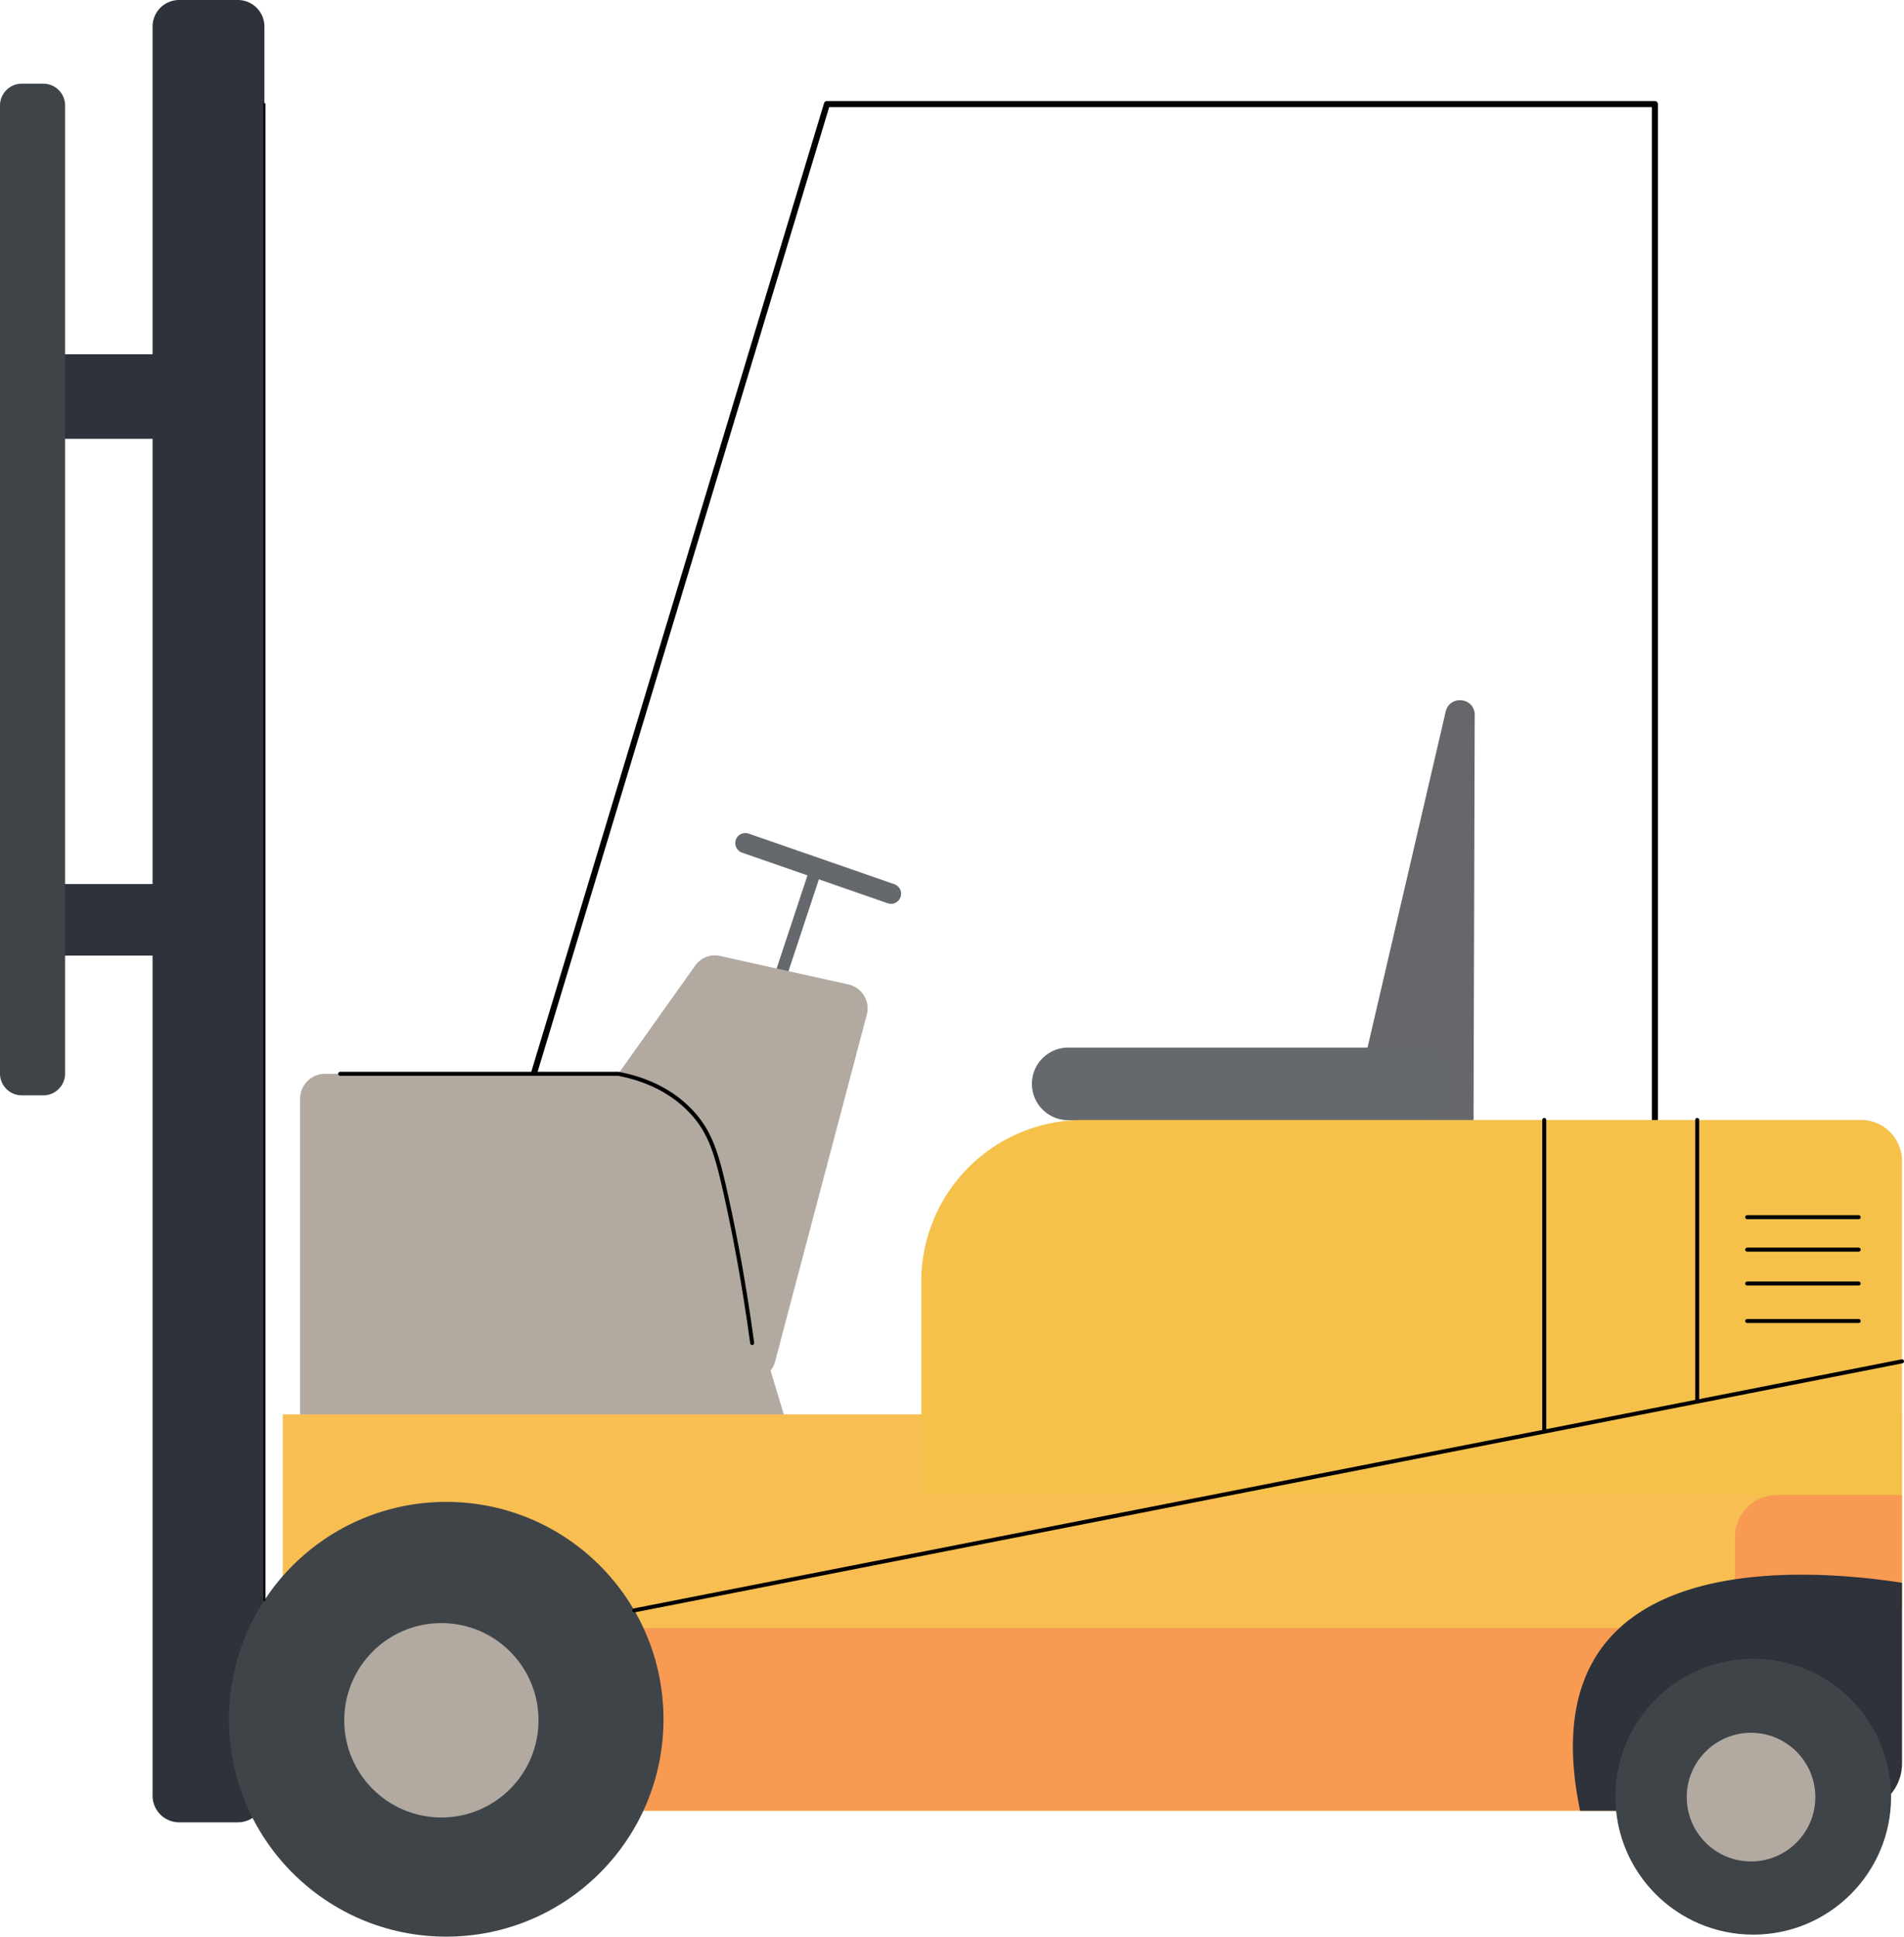 <?xml version="1.0" encoding="UTF-8"?> <svg xmlns="http://www.w3.org/2000/svg" viewBox="0 0 944.7 960.4"> <defs> <style>.a,.c,.d,.f,.l,.m{fill:none;stroke-linecap:round;stroke-linejoin:round;}.a,.l,.m{stroke:#000;}.a{stroke-width:3px;}.b{fill:#b2a9a1;}.c,.d,.f{stroke:#65686c;}.c{stroke-width:6px;}.d{stroke-width:10px;}.e{fill:#65676b;}.f{stroke-width:36px;}.g{fill:#f8be51;}.h{fill:#f5c14b;}.i{fill:#f99a53;}.j{fill:#2d323b;}.k{fill:#3f4449;}.l{stroke-width:2px;}</style> </defs> <title>склад</title> <polyline class="a" points="219 684.2 410.3 51.6 821.1 51.6 821.1 574"></polyline> <path class="b" d="M380.8,730H161.3a12.4,12.4,0,0,1-12.4-12.4V544.9a12.4,12.4,0,0,1,12.4-12.4H328.6a12.45,12.45,0,0,1,11.9,8.8L392.7,714A12.47,12.47,0,0,1,380.8,730Z"></path> <line class="c" x1="386.7" y1="485.7" x2="403.6" y2="434.7"></line> <line class="d" x1="369.8" y1="418.1" x2="442.1" y2="443.2"></line> <path class="b" d="M260.2,598.1c19-26.8,69.1-97.3,84.7-119.2a11.94,11.94,0,0,1,12.5-4.8L421,488.2a12.18,12.18,0,0,1,9.1,14.9l-45.5,172a12.1,12.1,0,0,1-18.3,7.1l-102.8-67A12,12,0,0,1,260.2,598.1Z"></path> <path class="e" d="M731.1,561.2l.6-207.2c-.6-8.3-12.5-9.3-14.4-1.1L670.4,554.4a7.26,7.26,0,0,0,7.4,8.9Z"></path> <line class="f" x1="701" y1="537.5" x2="530" y2="537.5"></line> <path class="g" d="M943.7,701.4V874.6A23.43,23.43,0,0,1,920.3,898h-780V701.4Z"></path> <path class="h" d="M943.7,741.5H457.1V635.6a80.19,80.19,0,0,1,80.2-80.2H923.4a20.31,20.31,0,0,1,20.3,20.3V741.5Z"></path> <rect class="i" x="298.7" y="807.3" width="531" height="90.6"></rect> <path class="i" d="M943.7,797.3H860.8V762.2a20.78,20.78,0,0,1,20.8-20.8h62.1Z"></path> <path class="j" d="M943.7,784.9v89.7A23.43,23.43,0,0,1,920.3,898H784C757.1,769.1,889,776.5,943.7,784.9Z"></path> <rect class="j" x="7.3" y="438.4" width="73.6" height="35.5"></rect> <rect class="j" x="11.8" y="175.7" width="70.4" height="41.9"></rect> <path class="j" d="M118,903.7H88.9a13.19,13.19,0,0,1-13.2-13.2V13.2A13.19,13.19,0,0,1,88.9,0H118a13.19,13.19,0,0,1,13.2,13.2V890.5A13.19,13.19,0,0,1,118,903.7Z"></path> <path class="k" d="M21.5,543.2H10.8A10.82,10.82,0,0,1,0,532.4V52.3A10.82,10.82,0,0,1,10.8,41.5H21.5A10.82,10.82,0,0,1,32.3,52.3V532.4A10.82,10.82,0,0,1,21.5,543.2Z"></path> <circle class="k" cx="221.4" cy="852.6" r="107.8"></circle> <circle class="k" cx="869.9" cy="891" r="68.4"></circle> <circle class="b" cx="219" cy="853.1" r="48.2"></circle> <circle class="b" cx="868.8" cy="891.2" r="31.9"></circle> <line class="l" x1="314.7" y1="798.6" x2="943.7" y2="675.1"></line> <line class="l" x1="766.2" y1="555.4" x2="766.2" y2="709.2"></line> <line class="l" x1="842.1" y1="555.4" x2="842.1" y2="695"></line> <line class="l" x1="866.9" y1="603.6" x2="922.2" y2="603.6"></line> <line class="l" x1="866.9" y1="619.7" x2="922.2" y2="619.7"></line> <line class="l" x1="866.9" y1="636.5" x2="922.2" y2="636.5"></line> <line class="l" x1="866.9" y1="655.1" x2="922.2" y2="655.1"></line> <path class="l" d="M168.8,532.5h138c9.4,1.8,24.6,6.3,36.4,19,9.3,10,12.6,20.8,17.4,42.9,4.1,18.6,8.7,42.8,12.6,71.6"></path> <line class="m" x1="131.2" y1="51.6" x2="131.2" y2="793.5"></line> </svg> 